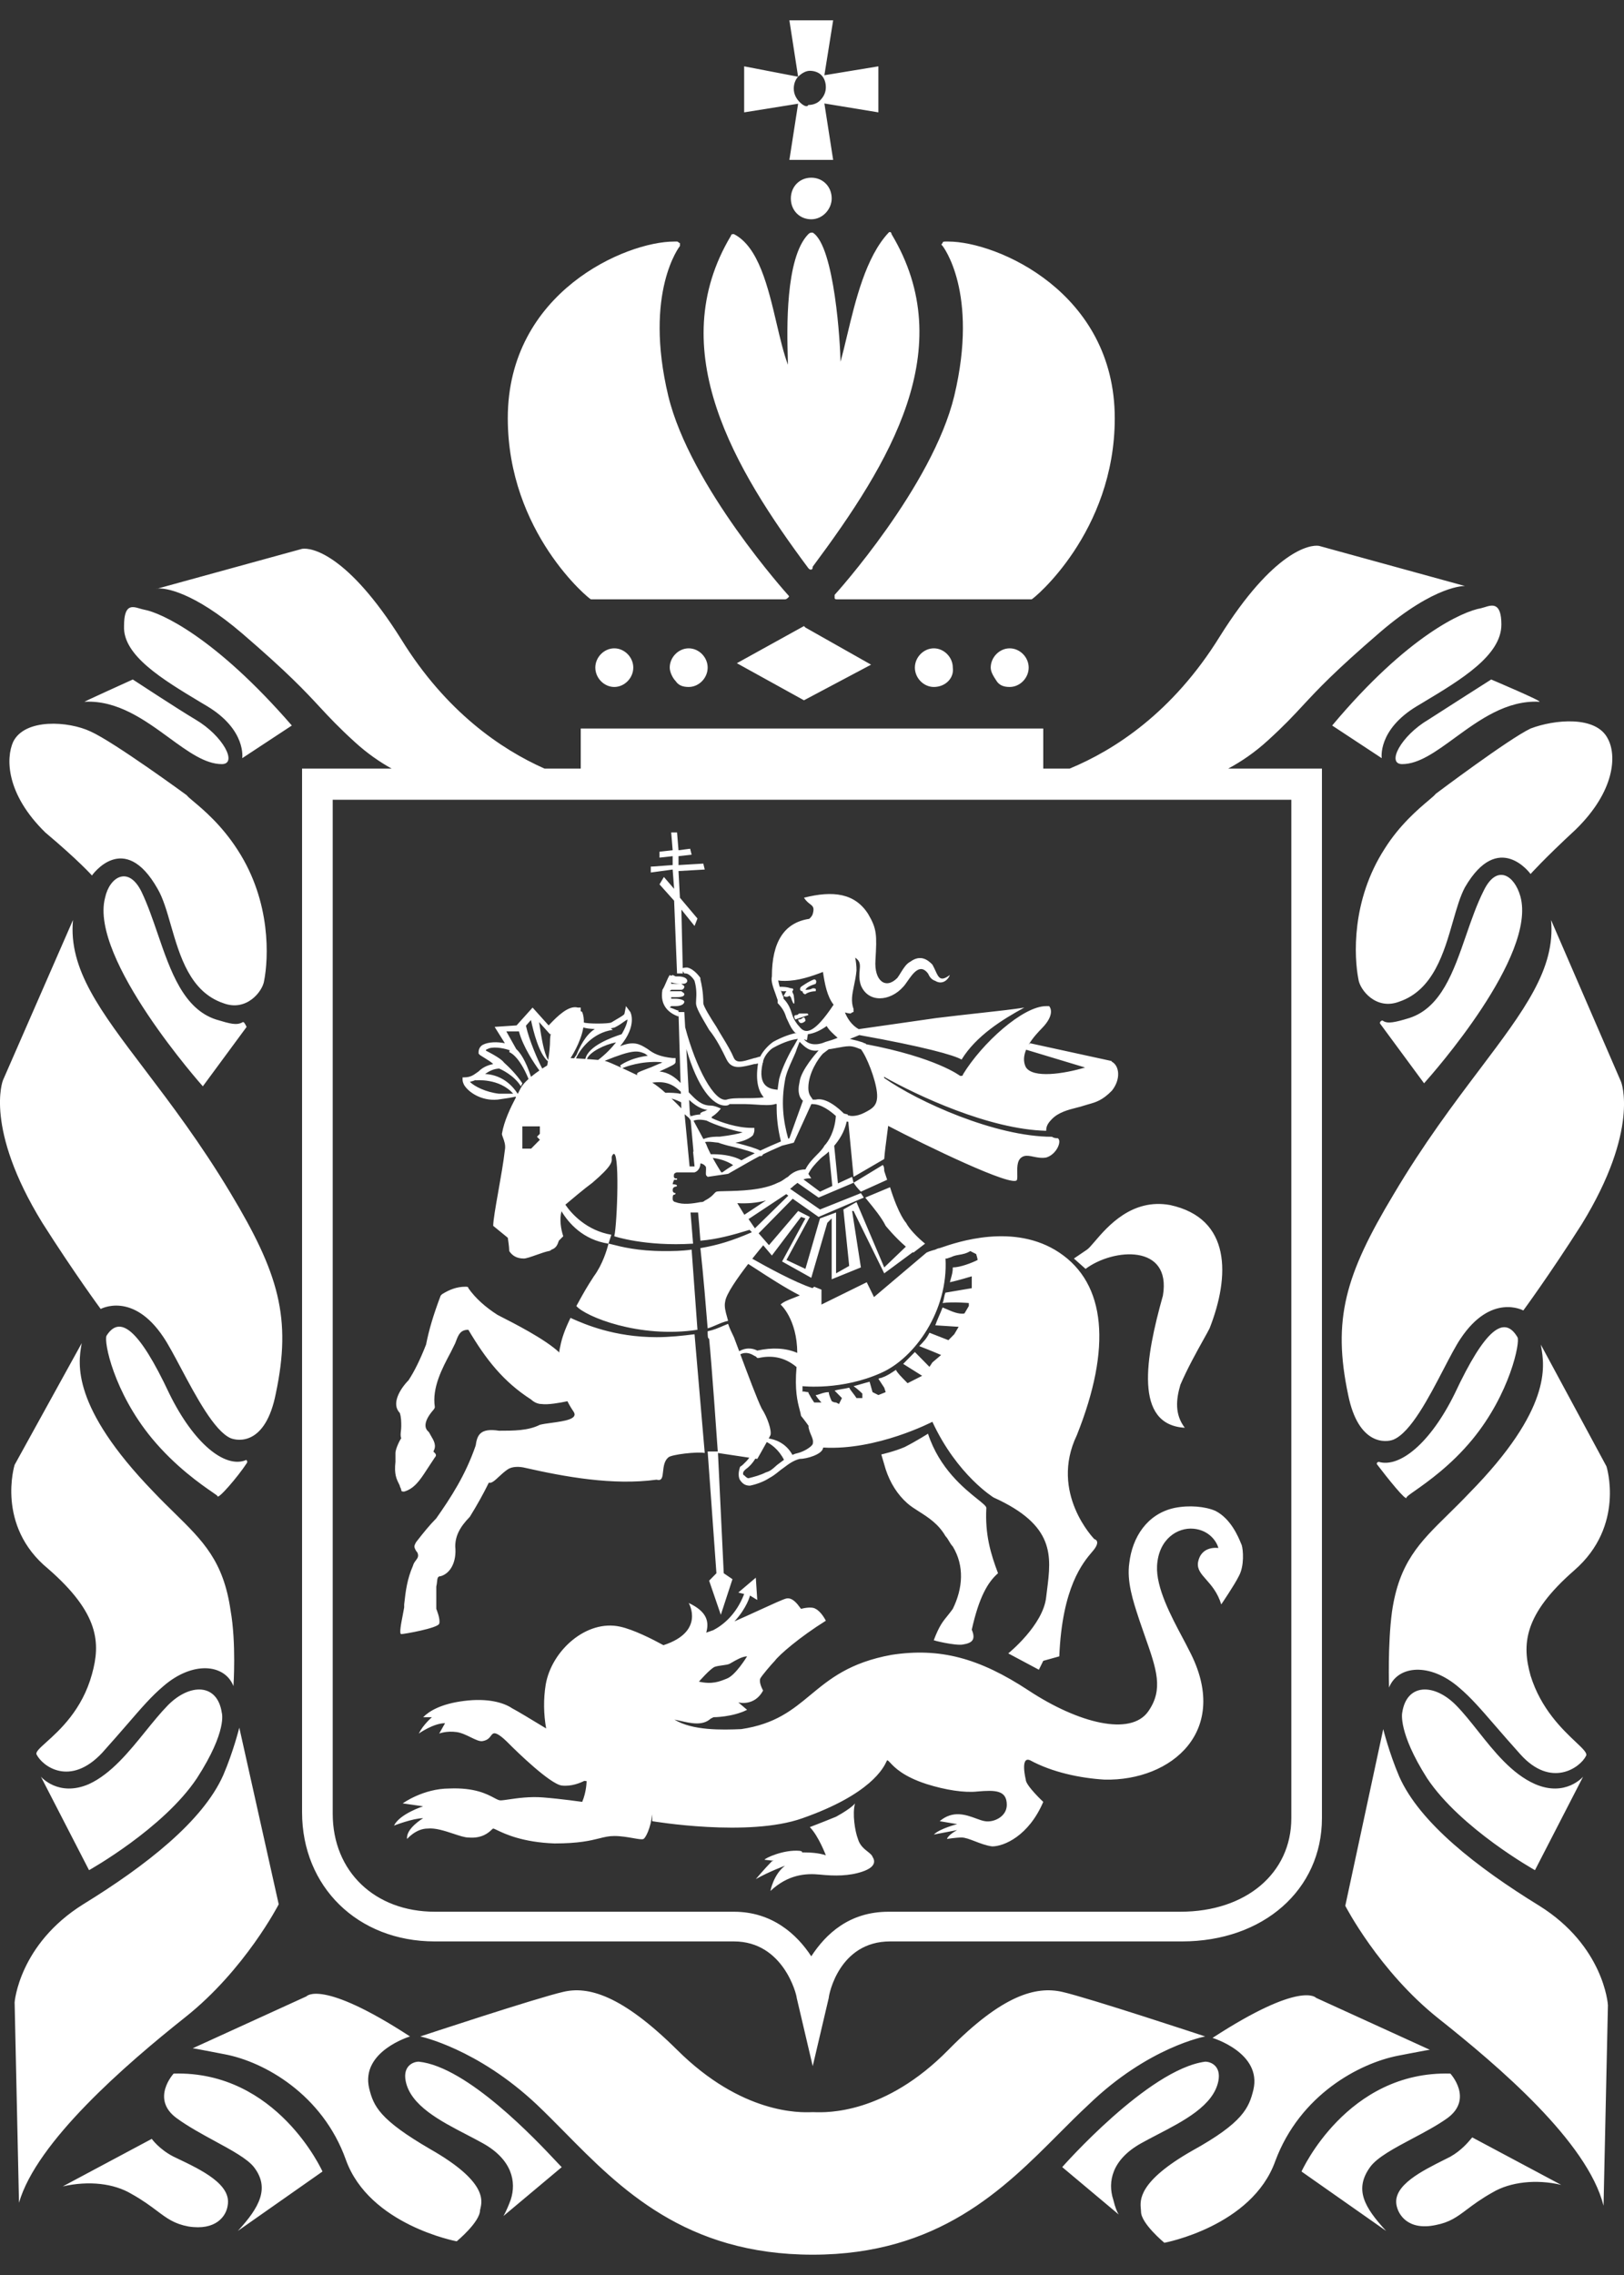 <?xml version="1.0" encoding="UTF-8"?> <svg xmlns="http://www.w3.org/2000/svg" width="40" height="56" viewBox="0 0 40 56" fill="none"><rect x="0" y="0" width="40" height="56" fill="#333333" stroke="none"/> <g clip-path="url(#clip0_1058_9080)"> <path fill-rule="evenodd" clip-rule="evenodd" d="M19.443 3.936H20.521L20.305 2.547L21.635 2.766V1.633L20.305 1.852L20.521 0.5H19.443L19.658 1.889L18.329 1.633V2.766L19.658 2.553L19.443 3.936ZM19.551 2.181C19.551 2.072 19.587 1.962 19.658 1.889C19.73 1.816 19.838 1.743 19.946 1.743C20.054 1.743 20.162 1.779 20.233 1.852C20.305 1.926 20.341 2.035 20.341 2.145C20.341 2.255 20.305 2.365 20.197 2.474C20.125 2.547 20.018 2.584 19.91 2.584C19.874 2.657 19.766 2.584 19.694 2.511C19.622 2.437 19.551 2.328 19.551 2.181ZM19.802 15.411L18.149 16.325L19.802 17.238L21.455 16.361L19.838 15.447L19.802 15.411ZM11.716 26.584V26.593C11.716 26.593 12.296 26.532 12.64 26.922H12.291C11.968 26.886 11.681 26.74 11.573 26.63C11.63 26.618 11.676 26.602 11.716 26.584ZM12.295 26.303C12.334 26.319 12.661 26.465 12.83 26.74L12.866 26.666C12.72 26.444 12.525 26.255 12.414 26.156C12.376 26.102 12.268 26.015 11.968 25.862C11.968 25.826 12.004 25.826 12.004 25.826C12.107 25.756 12.374 25.787 12.554 25.853L12.543 25.899C12.543 25.899 12.776 25.967 13.018 26.559C12.94 26.63 12.871 26.704 12.83 26.776C12.812 26.813 12.788 26.858 12.761 26.91L12.754 26.922H12.75C12.499 26.537 12.168 26.449 11.948 26.436C12.044 26.372 12.143 26.311 12.295 26.303ZM12.782 25.388C12.879 25.765 13.169 26.194 13.286 26.351C13.222 26.395 13.149 26.448 13.079 26.506C12.944 26.096 12.811 25.909 12.716 25.824L12.471 25.388H12.782ZM13.078 25.108C13.139 25.397 13.274 25.935 13.496 26.126C13.486 26.189 13.477 26.228 13.477 26.228C13.477 26.228 13.428 26.256 13.356 26.303C13.255 26.118 13.032 25.607 12.954 25.248L13.078 25.108ZM13.549 25.46L13.566 25.443C13.558 25.483 13.552 25.525 13.549 25.57C13.549 25.768 13.523 25.967 13.502 26.093C13.395 25.919 13.338 25.549 13.289 25.23L13.278 25.159L13.549 25.46ZM13.262 28.092L13.226 28.128L13.19 28.165L13.154 28.201L13.118 28.238L13.082 28.274H13.046H13.01H12.974H12.938H12.902H12.866V28.238V28.201V28.165V28.128V28.092V28.056V28.019V27.982V27.945V27.909V27.873V27.836V27.8V27.763V27.726H12.902H12.938H12.974H13.01H13.046H13.082H13.118H13.154H13.19H13.226H13.262H13.297V27.763V27.8V27.836V27.873V27.909L13.262 27.945L13.226 27.982L13.298 28.056L13.262 28.092ZM14.368 25.291C14.425 25.312 14.532 25.325 14.65 25.33C14.413 25.48 14.275 25.785 14.196 25.972C14.176 25.993 14.155 26.025 14.142 26.05C14.087 26.047 14.053 26.045 14.053 26.045C14.053 26.045 14.307 25.666 14.368 25.291ZM15.045 25.313C15.1 25.304 15.144 25.293 15.166 25.278C15.25 25.235 15.309 25.192 15.358 25.157C15.393 25.132 15.424 25.11 15.454 25.095C15.454 25.161 15.409 25.294 15.312 25.457C15.061 25.538 14.488 25.747 14.418 26.066C14.332 26.061 14.251 26.056 14.187 26.052C14.293 25.815 14.604 25.417 15.094 25.351L15.045 25.313ZM15.885 25.936C15.906 25.95 15.927 25.965 15.948 25.982L15.956 25.988C15.509 26.043 15.274 26.228 15.274 26.228L15.299 26.279C15.123 26.199 14.971 26.133 14.915 26.119C14.909 26.117 14.902 26.115 14.893 26.113C15.599 25.826 15.707 25.863 15.885 25.936ZM16.268 26.144L16.277 26.147C16.29 26.15 16.303 26.153 16.316 26.155C16.263 26.173 16.201 26.2 16.139 26.227C16.076 26.255 16.012 26.283 15.957 26.301C15.693 26.402 15.671 26.41 15.698 26.467C15.58 26.41 15.45 26.349 15.329 26.293C15.413 26.257 15.785 26.114 16.268 26.144ZM16.769 26.873L16.77 26.925C16.649 26.9 16.51 26.896 16.388 26.899C16.275 26.798 16.159 26.705 16.065 26.65C16.398 26.604 16.58 26.694 16.769 26.873ZM16.781 27.282C16.724 27.222 16.637 27.134 16.54 27.041C16.621 27.064 16.703 27.096 16.777 27.134L16.781 27.282ZM17.107 28.859C17.215 28.823 17.251 28.713 17.251 28.64C17.255 28.639 17.259 28.639 17.263 28.639C17.306 28.647 17.35 28.669 17.387 28.722C17.392 28.755 17.39 28.793 17.388 28.828C17.386 28.871 17.383 28.91 17.394 28.933L17.43 28.969L17.933 28.895C18.34 28.662 18.546 28.543 18.711 28.457H18.76C18.782 28.435 18.79 28.426 18.794 28.415C18.927 28.348 19.05 28.294 19.263 28.201L19.551 28.128L19.984 27.178H20.018C20.23 27.178 20.457 27.351 20.588 27.47C20.562 27.848 20.404 28.101 20.305 28.201C20.269 28.274 20.197 28.348 20.125 28.421C20.018 28.53 19.91 28.64 19.838 28.786C19.658 28.786 19.515 28.859 19.407 28.969C19.38 28.982 19.353 29.001 19.325 29.021C19.276 29.055 19.223 29.092 19.155 29.115C18.789 29.301 18.214 29.313 17.887 29.32C17.764 29.322 17.675 29.324 17.646 29.334C17.62 29.347 17.603 29.366 17.582 29.389C17.545 29.429 17.495 29.484 17.358 29.554C17.323 29.59 17.286 29.59 17.251 29.59C17.071 29.626 16.819 29.663 16.64 29.59C16.604 29.59 16.568 29.554 16.568 29.516V29.48C16.568 29.48 16.568 29.407 16.604 29.407C16.604 29.407 16.64 29.407 16.64 29.37C16.64 29.37 16.568 29.37 16.568 29.297C16.568 29.228 16.611 29.217 16.643 29.209C16.661 29.205 16.675 29.201 16.675 29.188C16.675 29.151 16.568 29.151 16.568 29.151C16.568 29.115 16.604 29.041 16.604 29.041H16.675V29.005C16.675 29.005 16.568 29.041 16.604 28.895C16.604 28.895 16.64 28.859 16.675 28.859H17.107ZM16.972 27.521L17.012 27.582L17.081 28.349C17.078 28.349 17.074 28.348 17.071 28.348L17.107 28.713H16.985L16.862 27.427L16.972 27.521ZM17.402 27.584C17.616 27.693 18.01 27.82 18.293 27.873C18.186 27.909 18.009 27.945 17.726 27.98C17.657 27.978 17.48 27.975 17.325 28.038L17.082 27.587C17.157 27.555 17.28 27.554 17.402 27.584ZM17.004 27.485L16.996 27.488L16.973 27.074C17.106 27.196 17.25 27.298 17.43 27.324C17.412 27.324 17.394 27.333 17.376 27.342C17.358 27.351 17.34 27.36 17.323 27.36L17.251 27.397V27.432C17.165 27.437 17.083 27.453 17.022 27.477L16.999 27.434L17.004 27.485ZM18.058 28.68C17.962 28.739 17.871 28.799 17.79 28.859L17.764 28.856C17.723 28.791 17.638 28.654 17.555 28.503C17.702 28.521 17.893 28.568 18.058 28.68ZM17.506 28.412C17.462 28.326 17.422 28.241 17.394 28.165L17.365 28.111C17.444 28.097 17.538 28.109 17.615 28.119C17.644 28.122 17.67 28.126 17.693 28.127C17.723 28.141 17.772 28.155 17.85 28.178C17.875 28.184 17.903 28.192 17.933 28.201C18.088 28.233 18.43 28.319 18.59 28.389C18.478 28.445 18.367 28.502 18.262 28.561C18.022 28.426 17.705 28.408 17.506 28.412ZM17.862 27.214C17.898 27.214 17.934 27.214 17.97 27.178H18.365C18.434 27.178 18.516 27.184 18.601 27.189L18.602 27.189C18.792 27.202 18.997 27.216 19.105 27.173C19.114 27.174 19.123 27.176 19.13 27.176C19.123 27.5 19.161 27.799 19.235 28.097C19.068 28.166 18.895 28.243 18.725 28.323C18.626 28.268 18.427 28.208 18.113 28.128C18.329 28.092 18.473 28.019 18.545 27.945C18.58 27.873 18.58 27.836 18.58 27.836V27.763H18.509C18.162 27.763 17.749 27.627 17.526 27.519L17.534 27.489C17.662 27.413 17.754 27.288 17.754 27.288C17.754 27.288 17.61 27.214 17.502 27.214C17.278 27.214 17.14 27.07 16.985 26.909L16.963 26.886L16.905 25.823C17.184 26.774 17.55 27.214 17.862 27.214ZM18.788 26.155H18.796V26.119C18.832 25.972 18.976 25.826 19.048 25.79C19.331 25.634 19.535 25.587 19.652 25.573L19.551 25.753C19.479 25.862 19.263 26.265 19.191 26.557C19.175 26.648 19.163 26.738 19.153 26.825L19.147 26.824C18.984 26.807 18.643 26.771 18.788 26.155ZM19.515 24.985L19.504 24.952C19.471 24.847 19.429 24.715 19.299 24.583V24.547C19.276 24.5 19.253 24.442 19.233 24.381C19.241 24.388 19.251 24.394 19.263 24.4H19.371C19.353 24.419 19.344 24.437 19.335 24.455C19.326 24.474 19.317 24.492 19.299 24.51C19.335 24.547 19.407 24.547 19.443 24.51L19.479 24.547C19.551 24.766 19.587 24.766 19.551 24.51C19.551 24.492 19.542 24.474 19.533 24.455C19.524 24.437 19.515 24.419 19.515 24.4C19.551 24.364 19.551 24.327 19.479 24.327C19.376 24.292 19.305 24.291 19.204 24.291C19.188 24.235 19.175 24.181 19.167 24.134C19.225 24.145 19.288 24.145 19.335 24.145C19.659 24.145 19.982 24.035 20.27 23.925C20.314 24.221 20.373 24.53 20.532 24.731C20.047 25.46 19.836 25.457 19.695 25.278C19.623 25.205 19.551 25.095 19.515 24.985ZM20.341 25.644C20.114 25.743 19.916 25.722 19.8 25.581L19.874 25.607L19.899 25.457C20.052 25.44 20.211 25.363 20.362 25.256C20.412 25.352 20.531 25.457 20.63 25.545L20.631 25.546C20.539 25.586 20.427 25.621 20.341 25.644ZM19.776 27.095L19.443 28.019L19.414 28.029C19.29 27.586 19.235 27.137 19.335 26.593C19.357 26.435 19.448 26.235 19.523 26.07C19.569 25.969 19.609 25.881 19.623 25.826L19.694 25.644C19.819 25.77 19.944 25.896 20.162 25.856L20.126 25.899C20.126 25.899 19.73 26.337 19.694 26.63C19.631 26.91 19.705 27.037 19.776 27.095ZM20.916 25.753C21.012 25.753 21.092 25.785 21.145 25.807C21.172 25.817 21.192 25.826 21.204 25.826C21.348 26.009 21.563 26.557 21.599 26.886C21.635 27.214 21.491 27.288 21.276 27.397C21.204 27.434 21.096 27.47 20.988 27.47C20.95 27.47 20.912 27.46 20.879 27.45C20.879 27.445 20.88 27.439 20.881 27.434L20.784 27.409C20.677 27.302 20.353 27.001 20.09 27.068H20.018C20.008 27.049 19.997 27.032 19.984 27.015C19.949 26.966 19.91 26.911 19.91 26.776C19.91 26.411 20.162 26.045 20.269 25.936L20.413 25.826C20.443 25.826 20.51 25.813 20.588 25.799C20.699 25.778 20.832 25.753 20.916 25.753ZM20.197 29.334L19.79 29.031C19.834 29.015 19.884 29.005 19.946 29.005H19.982L19.91 28.895C19.981 28.751 20.087 28.643 20.193 28.535L20.197 28.53C20.234 28.493 20.27 28.466 20.306 28.439C20.341 28.411 20.377 28.384 20.413 28.348L20.416 28.345L20.5 29.194L20.197 29.334ZM18.594 30.236L18.437 30.008L19.365 29.394L19.417 29.431L18.594 30.236ZM18.16 29.616C18.393 29.63 18.632 29.613 18.866 29.55L18.334 29.902L18.16 29.616ZM14.733 26.091C14.652 26.083 14.553 26.076 14.457 26.069C14.52 25.894 14.898 25.71 15.173 25.658C15.063 25.799 14.918 25.949 14.733 26.091ZM25.274 25.839L26.726 26.277C26.212 26.431 25.436 26.553 25.265 26.265C25.197 26.127 25.216 25.978 25.274 25.839ZM19.925 35.111L19.91 35.109C19.926 35.204 19.955 35.271 19.98 35.33C20.012 35.405 20.038 35.464 20.018 35.547C19.982 35.62 19.802 35.729 19.659 35.766C19.609 35.776 19.562 35.792 19.518 35.812C19.352 35.512 19.081 35.431 18.934 35.409C18.95 35.377 18.965 35.349 18.976 35.328C19.012 35.218 18.904 34.889 18.76 34.669C18.651 34.449 18.419 33.83 18.235 33.337C18.388 33.261 18.515 33.335 18.578 33.372C18.597 33.383 18.61 33.39 18.616 33.39L18.652 33.427H18.688C18.968 33.364 19.302 33.383 19.619 33.65C19.57 34.222 19.643 34.502 19.695 34.699C19.71 34.755 19.723 34.804 19.73 34.852C19.73 34.852 19.83 34.974 19.925 35.111ZM19.766 34.121C19.766 34.121 20.737 34.231 21.707 33.792C22.534 33.427 23.36 32.258 23.288 30.979H23.324L23.432 30.942C23.495 30.91 23.558 30.899 23.625 30.887C23.709 30.873 23.799 30.857 23.899 30.796L24.043 30.869C24.043 30.869 24.079 30.979 24.079 31.015C23.935 31.088 23.648 31.198 23.468 31.198C23.468 31.305 23.448 31.373 23.424 31.46C23.415 31.491 23.405 31.524 23.396 31.563C23.576 31.526 23.935 31.417 23.935 31.417V31.709L23.288 31.819C23.27 31.856 23.261 31.901 23.252 31.947C23.243 31.993 23.234 32.039 23.216 32.075C23.468 32.039 23.863 32.075 23.863 32.075V32.148L23.755 32.331C23.618 32.359 23.438 32.28 23.313 32.224C23.275 32.208 23.242 32.193 23.216 32.184C23.185 32.265 23.153 32.339 23.124 32.405C23.088 32.489 23.057 32.562 23.037 32.623L23.612 32.66L23.504 32.843L23.36 32.989L22.893 32.806C22.821 32.952 22.749 33.026 22.641 33.135C22.929 33.245 23.18 33.354 23.18 33.354L22.965 33.537L22.893 33.646L22.534 33.281C22.471 33.345 22.408 33.408 22.352 33.465L22.351 33.466L22.246 33.573L22.713 33.866L22.498 33.975L22.354 34.048C22.174 33.866 22.102 33.792 22.067 33.719L22.062 33.722C21.956 33.794 21.849 33.866 21.743 33.902C21.707 33.92 21.698 33.92 21.689 33.92C21.68 33.92 21.671 33.92 21.635 33.939L21.779 34.158L21.815 34.268L21.635 34.34L21.491 34.268L21.419 34.012C21.347 34.03 21.284 34.049 21.22 34.067C21.158 34.085 21.096 34.103 21.024 34.121C21.132 34.195 21.24 34.304 21.24 34.304V34.414H21.096C21.064 34.365 21.033 34.324 21.004 34.287C20.968 34.24 20.936 34.199 20.916 34.158C20.849 34.175 20.79 34.184 20.735 34.193C20.672 34.203 20.615 34.212 20.557 34.231L20.737 34.414L20.665 34.56L20.593 34.523C20.521 34.523 20.485 34.487 20.485 34.487C20.485 34.487 20.413 34.34 20.413 34.268C20.329 34.268 20.257 34.293 20.198 34.313C20.156 34.328 20.12 34.34 20.09 34.34C20.126 34.413 20.233 34.523 20.233 34.523H20.054L19.982 34.413C19.968 34.385 19.954 34.363 19.943 34.343C19.924 34.312 19.91 34.29 19.91 34.268C19.883 34.268 19.855 34.262 19.832 34.258C19.794 34.251 19.766 34.245 19.766 34.268V34.121ZM19.191 36.022C19.155 36.046 19.123 36.074 19.092 36.103C19.028 36.16 18.964 36.217 18.868 36.241C18.724 36.314 18.58 36.351 18.436 36.387C18.401 36.387 18.365 36.351 18.329 36.314C18.293 36.314 18.293 36.241 18.329 36.204L18.365 36.168C18.436 36.119 18.523 36.038 18.605 35.905L18.652 35.912C18.652 35.912 18.785 35.68 18.886 35.497C18.979 35.544 19.175 35.669 19.31 35.934C19.27 35.962 19.23 35.992 19.191 36.022ZM12.255 27.068C12.475 27.038 12.61 27.015 12.697 26.994C12.7 26.999 12.703 27.003 12.706 27.008L12.708 27.011C12.58 27.255 12.415 27.591 12.363 27.909C12.363 27.933 12.375 27.966 12.39 28.006C12.419 28.085 12.459 28.19 12.435 28.311C12.401 28.608 12.334 28.987 12.273 29.331C12.206 29.707 12.148 30.041 12.148 30.175L12.507 30.468C12.507 30.468 12.543 30.686 12.543 30.796C12.615 30.905 12.723 30.979 12.902 30.979C12.961 30.979 13.084 30.935 13.213 30.89C13.32 30.852 13.431 30.813 13.513 30.796C13.549 30.796 13.585 30.76 13.585 30.76C13.693 30.723 13.729 30.65 13.765 30.54L13.785 30.52L13.813 30.491C13.833 30.471 13.853 30.451 13.873 30.431C13.813 30.248 13.778 30.015 13.83 29.815C14.005 30.107 14.361 30.519 14.987 30.613C14.951 30.76 14.843 31.125 14.627 31.417C14.455 31.679 14.375 31.825 14.276 32.003L14.276 32.004C14.251 32.049 14.225 32.096 14.196 32.148C14.412 32.404 15.741 32.952 17.179 32.733L17.035 30.76C16.783 30.796 16.568 30.796 16.352 30.796C15.714 30.796 15.29 30.687 15.097 30.637C15.04 30.623 15.003 30.613 14.987 30.613L15.058 30.394C14.459 30.292 14.085 29.89 13.925 29.654C14.054 29.545 14.391 29.26 14.591 29.114C15.078 28.698 15.072 28.597 15.067 28.521C15.065 28.49 15.063 28.463 15.094 28.421C15.274 28.201 15.202 30.138 15.13 30.431C15.13 30.431 15.885 30.686 17.071 30.613L17.008 29.846H17.194C17.207 29.989 17.229 30.231 17.251 30.54C17.656 30.506 18.03 30.406 18.462 30.273L18.519 30.332C18.029 30.544 17.674 30.651 17.251 30.723C17.323 31.38 17.395 32.258 17.43 32.697C17.494 32.68 17.564 32.65 17.638 32.618C17.732 32.577 17.833 32.534 17.933 32.513C17.926 32.483 17.917 32.451 17.908 32.418C17.872 32.293 17.833 32.154 17.862 32.038C17.881 31.858 18.171 31.447 18.429 31.112C18.484 31.147 18.549 31.189 18.622 31.236C18.918 31.429 19.343 31.705 19.701 31.887C19.644 31.911 19.588 31.933 19.535 31.953C19.404 32.004 19.291 32.047 19.227 32.112C19.227 32.112 19.632 32.465 19.637 33.302C19.358 33.182 19.025 33.163 18.652 33.245C18.594 33.215 18.421 33.139 18.207 33.261C18.158 33.131 18.114 33.013 18.077 32.916C18.041 32.843 17.97 32.697 17.933 32.587C17.893 32.603 17.855 32.619 17.817 32.635C17.687 32.691 17.57 32.741 17.43 32.769C17.43 32.879 17.43 32.952 17.466 32.952C17.533 33.627 17.66 35.453 17.679 35.729H17.43L17.646 38.726L17.466 38.909L17.754 39.749L18.041 38.872L17.826 38.726L17.684 35.766L18.456 35.882C18.41 35.946 18.362 35.991 18.324 36.028C18.313 36.038 18.302 36.048 18.293 36.058C18.279 36.072 18.265 36.081 18.254 36.088C18.235 36.1 18.221 36.109 18.221 36.132C18.185 36.241 18.185 36.351 18.221 36.423C18.293 36.533 18.365 36.57 18.473 36.57C18.652 36.533 18.832 36.46 18.94 36.387C19.032 36.34 19.109 36.279 19.181 36.221C19.221 36.189 19.26 36.158 19.299 36.132C19.443 36.022 19.551 35.949 19.694 35.912C19.874 35.912 20.233 35.802 20.269 35.657C20.273 35.648 20.275 35.64 20.277 35.632C21.598 35.71 22.965 34.998 22.965 34.998C23.576 36.314 24.474 36.862 24.474 36.862C25.99 37.547 25.895 38.297 25.789 39.141C25.782 39.197 25.775 39.254 25.768 39.311C25.696 40.005 24.834 40.699 24.834 40.699L25.588 41.101L25.696 40.882L26.091 40.772C26.161 39.069 26.672 38.468 26.898 38.201L26.918 38.178C27.134 37.922 26.954 37.886 26.954 37.886C26.954 37.886 25.84 36.752 26.523 35.328C27.385 33.172 27.241 31.6 26.091 30.833C24.98 30.09 23.566 30.578 23.18 30.711L23.144 30.723C23.108 30.723 23.037 30.76 23.037 30.76C23.037 30.76 22.893 30.796 22.821 30.833L21.527 31.928L21.348 31.563L20.233 32.112V31.745L20.054 31.673L20.049 31.677L20.039 31.686C20.031 31.692 20.023 31.699 20.015 31.705L20.012 31.707C19.587 31.571 18.875 31.18 18.529 30.984C18.648 30.834 18.749 30.712 18.799 30.653L19.012 30.905L19.73 29.955L19.838 29.992L19.263 31.052L19.982 31.454L20.377 30.101L20.485 29.992V31.49L21.204 31.198L20.988 29.809H21.024L21.779 31.344L22.484 30.823L22.491 30.828L22.498 30.833L22.785 30.613C22.605 30.468 22.39 30.247 22.318 30.101C22.318 30.101 22.138 29.919 21.922 29.224L21.312 29.479L21.355 29.533C21.525 29.74 21.716 29.973 21.815 30.175C21.815 30.175 22.034 30.448 22.312 30.687L21.779 31.198L21.096 29.59L20.773 29.772L20.916 31.161L20.593 31.344V29.846L20.197 29.992L19.838 31.234L19.371 31.015L19.946 29.955L19.659 29.809L18.94 30.65L18.686 30.359L19.525 29.507L20.162 29.955L21.276 29.479L21.204 29.37L20.197 29.772L19.461 29.263C19.492 29.241 19.522 29.217 19.551 29.188L19.583 29.163L19.599 29.151L19.618 29.136L19.642 29.117L20.162 29.479L21.024 29.114L21.026 29.113L21.022 29.107L20.988 28.969L20.639 29.13L20.547 28.204C20.664 28.066 20.798 27.87 20.855 27.607C20.867 27.608 20.88 27.61 20.894 27.612L21.024 28.969L21.779 28.53C21.791 28.363 21.818 28.163 21.845 27.957L21.845 27.956L21.845 27.955C21.855 27.875 21.866 27.794 21.876 27.714C22.752 28.173 24.988 29.26 25.049 29.041C25.059 29 25.058 28.941 25.056 28.876C25.053 28.712 25.048 28.509 25.229 28.457C25.297 28.44 25.373 28.455 25.457 28.473C25.551 28.492 25.654 28.513 25.768 28.493C26.02 28.421 26.163 28.091 26.055 28.018C25.947 28.018 25.912 27.982 25.912 27.982C24.516 27.982 22.611 27.12 21.778 26.535C21.777 26.525 21.775 26.515 21.773 26.505C22.584 26.962 24.357 27.801 25.768 27.835C25.768 27.726 25.804 27.653 25.912 27.544C26.073 27.379 26.315 27.317 26.517 27.266C26.585 27.249 26.648 27.233 26.702 27.214C26.744 27.2 26.784 27.189 26.824 27.178C26.991 27.131 27.153 27.085 27.385 26.849C27.614 26.565 27.573 26.226 27.377 26.13L27.385 26.119L25.372 25.68L25.335 25.718C25.439 25.54 25.587 25.389 25.66 25.314C25.983 24.985 25.876 24.802 25.84 24.766H25.768C25.193 24.766 24.186 25.68 23.719 26.447C23.719 26.483 23.684 26.483 23.684 26.483H23.648C23.648 26.483 23.065 26.031 21.333 25.704C21.324 25.694 21.317 25.685 21.312 25.68H21.276C21.311 25.68 21.242 25.645 20.932 25.573C21.009 25.544 21.096 25.51 21.165 25.479C22.746 25.762 23.508 25.974 23.684 26.082C24.043 25.497 24.69 25.095 25.229 24.802C24.953 24.846 24.565 24.889 24.108 24.939C23.791 24.974 23.441 25.013 23.072 25.058L21.15 25.333C20.973 25.233 20.87 25.065 20.811 24.922C20.855 24.935 20.901 24.945 20.952 24.948C20.952 24.948 20.988 24.912 21.024 24.912V24.839C20.954 24.648 20.99 24.473 21.034 24.263C21.058 24.151 21.083 24.029 21.096 23.889C21.096 23.777 21.084 23.672 21.064 23.573L21.096 23.597C21.193 23.676 21.185 23.766 21.174 23.884C21.165 23.983 21.154 24.104 21.204 24.254C21.384 24.693 21.922 24.656 22.246 24.291C22.279 24.257 22.315 24.205 22.355 24.148C22.49 23.955 22.663 23.708 22.857 23.962C22.893 24.035 22.929 24.109 23.037 24.145C23.216 24.254 23.36 24.108 23.396 23.999C23.168 24.172 23.12 24.07 23.039 23.892C23.018 23.846 22.994 23.795 22.965 23.743C22.857 23.633 22.677 23.487 22.426 23.67C22.324 23.721 22.258 23.828 22.19 23.937C22.162 23.983 22.134 24.029 22.102 24.072C21.815 24.364 21.527 24.145 21.563 23.633C21.599 23.011 21.599 22.866 21.384 22.5C21.06 21.988 20.521 21.915 19.802 22.098C19.856 22.18 19.909 22.221 19.952 22.254C20.023 22.309 20.063 22.34 20.018 22.5C20.002 22.547 19.967 22.587 19.932 22.618C19.319 22.709 19.012 23.181 19.012 24.035C18.984 24.146 19.041 24.301 19.101 24.465C19.119 24.516 19.138 24.568 19.155 24.62V24.656V24.693C19.299 24.839 19.335 24.948 19.371 25.058C19.386 25.089 19.399 25.117 19.412 25.145C19.461 25.25 19.501 25.337 19.587 25.423H19.622L19.625 25.424C19.482 25.451 19.283 25.515 19.048 25.643C18.94 25.716 18.796 25.862 18.724 26.009C18.706 26.009 18.679 26.018 18.652 26.027C18.625 26.036 18.598 26.045 18.58 26.045C18.555 26.052 18.53 26.06 18.506 26.067C18.294 26.131 18.142 26.177 18.077 26.045C18.005 25.875 17.902 25.704 17.798 25.533C17.746 25.448 17.694 25.363 17.646 25.277C17.502 25.058 17.323 24.766 17.323 24.693C17.323 24.62 17.323 24.4 17.251 24.108V24.072C17.251 24.072 17.107 23.853 16.927 23.816C16.9 23.816 16.853 23.816 16.816 23.831L16.783 22.39L17.107 22.793L17.179 22.61L16.747 22.098L16.712 21.441L17.358 21.404L17.323 21.258L16.712 21.294V21.075L17.035 21.039L16.999 20.892L16.712 20.929L16.676 20.491H16.532L16.568 20.929L16.244 20.965V21.111L16.568 21.075V21.294L16.065 21.331H16.029V21.477L16.568 21.404L16.604 21.879L16.352 21.587L16.244 21.769L16.604 22.171L16.676 23.962H16.819L16.818 23.905L16.855 23.962H16.891C16.963 23.962 17.071 24.072 17.107 24.145C17.163 24.344 17.153 24.5 17.146 24.61C17.145 24.641 17.143 24.669 17.143 24.693C17.143 24.802 17.251 24.985 17.466 25.351C17.646 25.57 17.79 25.862 17.897 26.082C17.97 26.228 18.077 26.265 18.185 26.265C18.291 26.265 18.433 26.229 18.574 26.193L18.58 26.192C18.612 26.192 18.643 26.184 18.671 26.177C18.6 26.627 18.691 26.874 18.812 27.011C18.677 27.032 18.495 27.032 18.329 27.032C18.149 27.032 18.005 27.032 17.897 27.068C17.597 27.137 17.14 26.288 16.876 25.286L16.855 24.912H16.712V24.876C16.694 24.876 16.649 24.857 16.604 24.839C16.559 24.82 16.514 24.802 16.496 24.802L16.532 24.766H16.64C16.748 24.766 16.855 24.73 16.855 24.656C16.855 24.62 16.748 24.583 16.64 24.583H16.568H16.532V24.546H16.64C16.712 24.546 16.855 24.546 16.855 24.474C16.855 24.451 16.842 24.442 16.822 24.43C16.811 24.422 16.797 24.414 16.784 24.4H16.496L16.532 24.364H16.784C16.819 24.364 16.855 24.327 16.855 24.291C16.855 24.268 16.842 24.26 16.823 24.248C16.811 24.24 16.797 24.232 16.784 24.217H16.532V24.181C16.64 24.217 16.748 24.217 16.819 24.217C16.891 24.217 16.927 24.181 16.927 24.145C16.927 24.072 16.819 24.035 16.712 24.035H16.64L16.568 23.999C16.568 23.999 16.532 24.035 16.496 23.999C16.46 24.054 16.433 24.118 16.406 24.181C16.379 24.245 16.352 24.309 16.316 24.364C16.244 24.766 16.496 24.948 16.712 25.022V24.917L16.763 26.658C16.628 26.516 16.471 26.4 16.244 26.374C16.562 26.228 16.624 26.199 16.637 26.155C16.64 26.145 16.64 26.133 16.64 26.119V26.045H16.568C16.244 26.009 16.101 25.936 15.957 25.826L15.927 25.807C15.761 25.705 15.614 25.615 15.274 25.753C15.705 25.241 15.526 24.912 15.526 24.912L15.418 24.766L15.382 24.948C15.382 24.977 15.298 25.026 15.178 25.096C15.141 25.118 15.101 25.142 15.058 25.168C14.988 25.204 14.464 25.204 14.38 25.169C14.383 25.079 14.372 24.991 14.34 24.912C14.336 24.904 14.323 24.898 14.304 24.894L14.304 24.883L14.304 24.876V24.802H14.232C14.002 24.736 13.711 25.036 13.553 25.2L13.534 25.22L13.513 25.241L13.118 24.802L12.723 25.241L12.183 25.277L12.435 25.68C12.255 25.643 12.04 25.643 11.896 25.716C11.824 25.753 11.788 25.826 11.788 25.899V25.936L11.824 25.972C11.86 25.996 11.9 26.02 11.94 26.045C12.019 26.094 12.1 26.143 12.148 26.192C11.968 26.228 11.86 26.301 11.788 26.374C11.772 26.385 11.757 26.396 11.742 26.406C11.657 26.467 11.582 26.52 11.429 26.52H11.393V26.557C11.393 26.593 11.393 26.63 11.429 26.703C11.536 26.886 11.86 27.105 12.255 27.068ZM9.883 36.679C9.883 36.716 9.919 36.716 9.955 36.716C10.206 36.644 10.35 36.424 10.493 36.206L10.494 36.204C10.566 36.095 10.638 35.985 10.71 35.876C10.746 35.839 10.746 35.802 10.71 35.766L10.674 35.729C10.759 35.585 10.687 35.463 10.617 35.346C10.599 35.315 10.581 35.285 10.566 35.255L10.53 35.218C10.494 35.181 10.386 35.035 10.674 34.706C10.674 34.706 10.71 34.669 10.71 34.633C10.638 34.158 10.89 33.683 11.105 33.281C11.137 33.216 11.169 33.151 11.201 33.087L11.213 33.062C11.219 33.046 11.225 33.03 11.231 33.015C11.292 32.855 11.339 32.733 11.536 32.733C11.968 33.463 12.399 34.012 13.082 34.45C13.082 34.45 13.19 34.56 13.333 34.56C13.494 34.584 13.786 34.532 13.976 34.492C14.018 34.576 14.067 34.66 14.124 34.743C14.257 34.932 13.897 34.981 13.584 35.024C13.475 35.038 13.372 35.053 13.297 35.072C13.01 35.218 12.65 35.218 12.291 35.218C11.824 35.145 11.752 35.328 11.716 35.583C11.464 36.314 11.105 36.862 10.746 37.374C10.567 37.556 10.423 37.738 10.28 37.92L10.279 37.922C10.243 37.958 10.207 38.032 10.207 38.068C10.207 38.105 10.243 38.178 10.279 38.214C10.322 38.304 10.286 38.352 10.243 38.41C10.215 38.446 10.185 38.486 10.171 38.543C10.027 38.872 9.991 39.165 9.955 39.493V39.567C9.947 39.619 9.934 39.683 9.921 39.751C9.878 39.969 9.829 40.224 9.883 40.224C9.955 40.224 10.782 40.078 10.818 39.968C10.854 39.858 10.746 39.603 10.746 39.603V39.055C10.757 39.01 10.761 38.969 10.765 38.933C10.773 38.852 10.779 38.799 10.854 38.799C11.105 38.726 11.249 38.433 11.213 38.068C11.213 37.813 11.321 37.593 11.572 37.337C11.752 37.045 11.896 36.789 12.04 36.497C12.106 36.519 12.186 36.445 12.287 36.351C12.351 36.291 12.424 36.224 12.507 36.168C12.615 36.095 12.794 36.095 12.938 36.132C13.908 36.351 15.094 36.57 16.172 36.423C16.307 36.463 16.318 36.356 16.332 36.219C16.345 36.101 16.36 35.961 16.46 35.876C16.532 35.802 17.179 35.729 17.358 35.766L17.107 32.843C16.819 32.879 16.496 32.915 16.172 32.915C15.124 32.915 14.395 32.592 14.102 32.463C14.084 32.455 14.067 32.447 14.052 32.44C13.908 32.733 13.836 32.952 13.801 33.135C13.789 33.18 13.779 33.237 13.771 33.3L13.765 33.281C13.405 32.952 12.686 32.587 12.255 32.367C11.968 32.184 11.716 31.965 11.536 31.709C11.536 31.673 11.5 31.673 11.464 31.673C11.249 31.673 11.069 31.745 10.89 31.856L10.854 31.892C10.674 32.367 10.566 32.733 10.494 33.098C10.351 33.463 10.207 33.756 10.063 33.975C9.847 34.195 9.632 34.56 9.847 34.779C9.883 34.889 9.883 34.998 9.883 35.109C9.883 35.147 9.879 35.184 9.875 35.221C9.867 35.289 9.86 35.353 9.883 35.401C9.811 35.51 9.74 35.693 9.74 35.766V35.985C9.706 36.288 9.765 36.405 9.831 36.536L9.847 36.57C9.847 36.588 9.857 36.607 9.866 36.625C9.874 36.643 9.883 36.661 9.883 36.679ZM26.774 30.76C26.559 30.905 26.451 30.979 26.451 30.979L26.738 31.234C27.421 30.723 28.859 30.613 28.643 31.892C28.212 33.427 27.924 35.071 29.182 35.145C28.931 34.816 28.966 34.45 29.074 34.085C29.249 33.679 29.476 33.273 29.634 32.989C29.704 32.864 29.76 32.763 29.793 32.697C30.296 31.417 30.332 29.992 28.823 29.663C27.879 29.489 27.276 30.194 26.961 30.563C26.88 30.657 26.818 30.73 26.774 30.76ZM24.294 37.118C24.259 37.776 24.402 38.251 24.582 38.726C24.33 38.945 24.115 39.311 23.935 40.115C24.043 40.37 23.935 40.444 23.719 40.48C23.54 40.517 22.929 40.37 23.001 40.37C23.132 40.024 23.224 39.911 23.335 39.776C23.376 39.725 23.419 39.672 23.468 39.603C23.719 39.091 23.755 38.543 23.468 38.068C23.432 38.032 23.405 37.986 23.378 37.941C23.351 37.895 23.324 37.849 23.288 37.813C23.116 37.513 22.86 37.349 22.634 37.206C22.53 37.14 22.433 37.078 22.354 37.009C22.102 36.789 21.923 36.497 21.815 36.168L21.707 35.802C21.707 35.802 22.03 35.729 22.282 35.62C22.57 35.474 22.857 35.291 22.857 35.291C23.138 36.149 23.747 36.637 24.075 36.9C24.208 37.006 24.294 37.076 24.294 37.118ZM22.534 16.433C22.534 16.178 22.749 15.959 23.001 15.959C23.252 15.959 23.468 16.178 23.468 16.433C23.504 16.69 23.288 16.91 23.001 16.91C22.749 16.91 22.534 16.69 22.534 16.433ZM24.402 16.433C24.402 16.543 24.473 16.651 24.544 16.759L24.546 16.763C24.618 16.872 24.726 16.91 24.869 16.91C25.121 16.91 25.337 16.69 25.337 16.433C25.337 16.178 25.121 15.959 24.869 15.959C24.618 15.959 24.402 16.178 24.402 16.433ZM15.13 16.91C14.879 16.91 14.663 16.69 14.663 16.433C14.663 16.178 14.879 15.959 15.13 15.959C15.382 15.959 15.598 16.178 15.598 16.433C15.598 16.69 15.382 16.91 15.13 16.91ZM16.496 16.433C16.496 16.544 16.568 16.69 16.64 16.763C16.712 16.872 16.819 16.91 16.963 16.91C17.215 16.91 17.43 16.69 17.43 16.433C17.43 16.178 17.215 15.959 16.963 15.959C16.712 15.959 16.496 16.178 16.496 16.433ZM17.793 40.993C17.729 41.002 17.661 41.011 17.61 41.028C17.502 41.064 17.215 41.394 17.215 41.394C17.537 41.467 17.717 41.394 17.896 41.322L17.898 41.321C18.113 41.247 18.401 40.772 18.401 40.772C18.284 40.772 18.121 40.868 18.025 40.924C18.002 40.937 17.983 40.948 17.97 40.955C17.932 40.974 17.864 40.983 17.793 40.993ZM10.53 45.011C10.243 45.011 10.027 45.267 10.027 45.267C9.991 45.011 10.422 44.756 10.422 44.756C10.171 44.756 9.704 44.938 9.704 44.938C9.847 44.646 10.422 44.463 10.422 44.463L9.919 44.391C9.919 44.391 10.422 44.025 11.069 44.025C11.688 43.999 11.993 44.161 12.168 44.254C12.238 44.291 12.287 44.317 12.327 44.317C12.372 44.317 12.444 44.306 12.536 44.293C12.741 44.263 13.047 44.219 13.37 44.244C13.837 44.281 14.34 44.354 14.34 44.354C14.448 44.098 14.448 43.843 14.448 43.843C14.428 43.842 14.41 43.839 14.391 43.837C14.292 43.887 14.074 43.979 13.837 43.952C13.549 43.915 12.723 43.111 12.543 42.929C12.363 42.746 12.219 42.636 12.148 42.672C12.122 42.685 12.106 42.707 12.088 42.732C12.054 42.777 12.013 42.832 11.896 42.856C11.82 42.875 11.715 42.823 11.596 42.765C11.488 42.712 11.368 42.653 11.249 42.636C10.998 42.6 10.818 42.672 10.818 42.672L10.962 42.417C10.674 42.417 10.315 42.672 10.315 42.672C10.422 42.454 10.638 42.27 10.638 42.27H10.422C10.566 42.124 10.854 41.941 11.429 41.869C12.004 41.796 12.399 41.905 12.615 42.051C12.729 42.109 13.114 42.341 13.452 42.547C13.39 42.203 13.382 41.827 13.441 41.467C13.585 40.627 14.448 39.858 15.274 40.041C15.608 40.114 16.069 40.348 16.341 40.497C17.377 40.16 16.963 39.458 16.963 39.458C17.43 39.676 17.466 39.932 17.395 40.188C17.448 40.171 17.506 40.15 17.569 40.127C17.798 40.007 18.131 39.753 18.329 39.237L18.185 39.201L18.616 38.835L18.652 39.384L18.473 39.275C18.473 39.275 18.403 39.572 18.09 39.911C18.294 39.822 18.504 39.725 18.695 39.638C19.024 39.487 19.294 39.363 19.371 39.347C19.519 39.317 19.643 39.486 19.702 39.567C19.715 39.584 19.724 39.597 19.73 39.603C19.73 39.603 19.982 39.53 20.09 39.603C20.234 39.676 20.341 39.895 20.341 39.895C19.695 40.298 19.191 40.735 19.084 40.882C19.012 40.955 18.76 41.247 18.724 41.321C18.688 41.43 18.796 41.613 18.796 41.613C18.58 42.015 18.185 41.905 18.185 41.905L18.401 42.088C18.041 42.27 17.574 42.27 17.574 42.27L17.502 42.307C17.304 42.487 17.012 42.419 16.74 42.356C16.697 42.346 16.653 42.336 16.611 42.328C17.052 42.602 17.787 42.583 18.257 42.563C19.097 42.438 19.52 42.088 19.964 41.72C20.433 41.332 20.926 40.923 21.959 40.735C23.145 40.553 24.115 40.809 25.337 41.613C26.559 42.417 27.852 42.746 28.284 42.124C28.66 41.583 28.489 41.096 28.2 40.276C28.158 40.157 28.114 40.03 28.068 39.895L28.048 39.834C27.908 39.41 27.748 38.923 27.816 38.47C27.888 37.849 28.248 37.264 28.93 37.118C29.29 37.045 29.685 37.081 29.937 37.191C30.318 37.385 30.502 37.835 30.565 37.988L30.574 38.009L30.579 38.022C30.581 38.026 30.582 38.029 30.584 38.032C30.619 38.141 30.655 38.543 30.512 38.799C30.404 39.018 30.08 39.493 30.08 39.493C29.99 39.199 29.835 39.025 29.709 38.882C29.585 38.742 29.488 38.633 29.506 38.47C29.577 38.032 30.009 38.105 30.009 38.105C29.973 37.958 29.793 37.667 29.398 37.63C29.002 37.593 28.535 37.886 28.499 38.543C28.47 39.078 28.844 39.781 29.12 40.3C29.184 40.42 29.243 40.531 29.29 40.627C30.332 42.6 28.859 43.843 27.206 43.806C26.595 43.769 25.912 43.623 25.372 43.33C25.121 43.221 25.265 43.806 25.265 43.806C25.265 43.952 25.696 44.354 25.696 44.354C25.337 45.194 24.726 45.45 24.438 45.45C24.292 45.431 24.146 45.375 24.014 45.324C23.886 45.275 23.772 45.231 23.684 45.231C23.54 45.231 23.324 45.267 23.324 45.267C23.36 45.158 23.576 45.048 23.576 45.048C23.396 45.084 23.001 45.158 23.001 45.158C23.145 45.011 23.576 44.902 23.576 44.902L23.145 44.829C23.469 44.553 23.794 44.672 24.042 44.763C24.123 44.793 24.197 44.82 24.259 44.829C24.474 44.867 24.798 44.719 24.798 44.428C24.798 44.062 24.51 44.062 24.079 44.098C23.755 44.135 23.288 44.062 22.821 43.915C22.24 43.727 22.028 43.499 21.928 43.392C21.891 43.353 21.87 43.33 21.851 43.33C21.847 43.334 21.842 43.344 21.835 43.36C21.764 43.51 21.452 44.163 19.766 44.756C18.437 45.231 16.065 44.829 16.065 44.829V44.66C16.023 45.013 15.9 45.242 15.849 45.267C15.815 45.285 15.722 45.269 15.598 45.247C15.466 45.224 15.298 45.194 15.13 45.194C14.994 45.194 14.889 45.22 14.759 45.253C14.544 45.306 14.26 45.377 13.657 45.377C12.87 45.349 12.434 45.141 12.248 45.052C12.196 45.027 12.163 45.011 12.148 45.011C12.14 45.011 12.127 45.023 12.107 45.042C12.036 45.109 11.874 45.26 11.537 45.231C11.447 45.231 11.315 45.187 11.168 45.138C10.959 45.069 10.72 44.99 10.53 45.011ZM21.132 45.268C21.06 45.084 20.988 44.646 21.06 44.391C21.06 44.391 20.988 44.501 20.593 44.719C20.234 44.866 19.946 44.975 19.946 44.975C20.162 45.194 20.341 45.669 20.341 45.669C20.156 45.606 19.944 45.598 19.752 45.597C19.763 45.58 19.748 45.566 19.695 45.559C19.299 45.523 18.832 45.743 18.832 45.779L19.055 45.804L19.05 45.806L19.033 45.81L19.012 45.816C18.832 45.998 18.616 46.255 18.616 46.255C18.94 46.071 19.335 45.925 19.335 45.925C19.048 46.144 18.976 46.547 18.976 46.547C19.407 46.144 19.838 46.108 20.198 46.144C20.557 46.181 20.916 46.181 21.24 46.071C21.563 45.962 21.563 45.816 21.491 45.706C21.477 45.663 21.431 45.626 21.375 45.581C21.287 45.512 21.176 45.424 21.132 45.268ZM19.766 25.058C19.802 25.022 19.838 25.058 19.838 25.131C19.802 25.168 19.73 25.204 19.695 25.168C19.695 25.168 19.659 25.131 19.659 25.095C19.695 25.095 19.73 25.095 19.766 25.058ZM19.766 24.4C19.766 24.437 19.802 24.474 19.838 24.474C19.874 24.437 19.982 24.4 20.09 24.4C20.09 24.393 20.091 24.385 20.093 24.378C20.099 24.351 20.103 24.327 20.018 24.327C19.946 24.364 19.91 24.364 19.838 24.364C19.874 24.291 19.979 24.255 20.086 24.219L20.09 24.217C20.126 24.145 20.09 24.108 20.054 24.108C19.946 24.145 19.838 24.217 19.73 24.29C19.694 24.327 19.694 24.4 19.766 24.4ZM19.694 24.948H19.874C19.91 24.948 19.91 24.985 19.91 24.985C19.854 25.005 19.797 25.024 19.741 25.043C19.69 25.06 19.638 25.078 19.587 25.095C19.551 25.022 19.551 24.985 19.623 24.985C19.641 24.985 19.65 24.976 19.659 24.967C19.668 24.957 19.677 24.948 19.694 24.948ZM20.018 13.949C20.018 14.021 19.982 14.021 19.982 14.021C19.967 14.021 19.958 14.021 19.95 14.019C19.94 14.015 19.931 14.006 19.91 13.986C18.113 11.573 16.316 8.614 18.006 5.799C18.006 5.763 18.042 5.763 18.077 5.763C18.683 6.071 18.917 7.064 19.127 7.957C19.216 8.335 19.3 8.695 19.407 8.978C19.407 8.938 19.405 8.875 19.403 8.796C19.385 8.149 19.335 6.348 19.91 5.763C19.91 5.763 19.946 5.726 19.982 5.726H20.018C20.557 6.055 20.701 8.504 20.701 8.905C20.756 8.713 20.81 8.488 20.867 8.247C21.072 7.391 21.326 6.325 21.887 5.726C21.923 5.69 21.959 5.726 21.959 5.763C23.648 8.577 21.923 11.39 20.018 13.949ZM14.555 14.753H14.591H19.335C19.371 14.753 19.407 14.716 19.407 14.716C19.425 14.698 19.434 14.689 19.434 14.68C19.434 14.671 19.425 14.662 19.407 14.643C19.407 14.643 16.999 11.976 16.46 9.746C15.849 7.188 16.747 6.055 16.747 6.055V5.982C16.729 5.982 16.72 5.973 16.711 5.964C16.702 5.955 16.693 5.946 16.675 5.946H16.604C15.418 5.946 12.507 7.188 12.507 10.294C12.507 13.108 14.519 14.753 14.555 14.753ZM20.557 14.643C20.593 14.606 22.965 11.976 23.504 9.746C24.115 7.188 23.217 6.055 23.217 6.055C23.199 6.037 23.19 6.028 23.19 6.019C23.19 6.009 23.199 6 23.217 5.982C23.217 5.946 23.252 5.946 23.288 5.946H23.36C24.546 5.946 27.457 7.188 27.457 10.295C27.457 13.109 25.445 14.753 25.409 14.753H20.629C20.593 14.753 20.557 14.753 20.557 14.716V14.643ZM19.479 4.886C19.479 5.178 19.694 5.398 19.982 5.398C20.269 5.398 20.485 5.141 20.485 4.886C20.485 4.594 20.269 4.374 19.982 4.374C19.694 4.374 19.479 4.594 19.479 4.886ZM21.851 29.041L21.815 28.932L21.779 28.823C21.779 28.786 21.779 28.713 21.743 28.677L21.026 29.113C21.058 29.168 21.106 29.234 21.204 29.334L21.851 29.041ZM4.026 32.915C3.271 31.783 2.48 32.221 2.48 32.221C2.48 32.221 1.833 31.344 1.043 30.101C-0.395 27.762 0.072 26.593 0.072 26.593L1.798 22.646C1.684 23.851 2.465 24.879 3.565 26.327C4.2 27.164 4.942 28.14 5.679 29.37C6.865 31.344 7.188 32.44 6.793 34.304C6.541 35.583 5.859 35.474 5.679 35.401C5.279 35.223 4.827 34.373 4.456 33.676C4.293 33.37 4.146 33.093 4.026 32.915ZM1.115 20.491C1.941 21.185 2.265 21.55 2.265 21.55C2.265 21.55 3.055 20.417 3.882 21.879C4.016 22.107 4.109 22.427 4.208 22.773C4.428 23.534 4.683 24.416 5.499 24.693C6.074 24.912 6.469 24.4 6.505 24.145C6.613 23.597 6.685 22.208 5.858 20.929C5.462 20.31 5.006 19.929 4.765 19.727C4.678 19.654 4.62 19.605 4.601 19.576C4.601 19.576 2.804 18.261 2.229 18.005C1.69 17.75 0.611 17.677 0.324 18.261C0.144 18.663 0.144 19.54 1.115 20.491ZM3.846 14.497L3.885 14.487C3.864 14.489 3.85 14.493 3.846 14.497ZM5.966 25.168C5.822 25.241 5.679 25.204 5.319 25.095C4.518 24.832 4.2 23.907 3.884 22.986C3.761 22.628 3.638 22.27 3.486 21.952C3.163 21.294 2.696 21.587 2.588 22.098C2.193 23.597 4.996 26.74 4.996 26.74L6.074 25.278L6.073 25.276C6.038 25.204 6.002 25.131 5.966 25.168ZM4.17 34.304C4.781 35.547 5.535 36.132 6.038 35.949C6.074 35.912 6.11 35.985 6.074 36.022C5.859 36.351 5.356 36.935 5.356 36.825C5.356 36.817 5.309 36.785 5.228 36.729C4.961 36.545 4.318 36.102 3.738 35.401C2.804 34.268 2.552 33.025 2.624 32.879C2.948 32.367 3.415 32.696 4.17 34.304ZM1.186 38.616C2.444 39.712 2.48 40.443 2.265 41.211C2.025 42.089 1.465 42.593 1.14 42.885C0.978 43.031 0.875 43.124 0.899 43.184C1.043 43.477 1.725 43.989 2.516 43.147C2.763 42.872 2.964 42.64 3.138 42.44C3.494 42.028 3.735 41.749 4.026 41.504C4.744 40.882 5.535 40.955 5.75 41.504C5.75 41.504 5.822 40.443 5.679 39.64C5.504 38.427 5 37.932 4.3 37.245C4.135 37.084 3.959 36.911 3.774 36.716C1.75 34.623 1.928 33.562 2.006 33.101L2.013 33.062L0.36 36.058C0.36 36.058 -0.107 37.557 1.186 38.616ZM3.589 42.611C3.775 42.382 3.954 42.161 4.133 41.978C4.673 41.43 5.355 41.43 5.463 42.161C5.463 42.161 5.607 42.6 4.852 43.769C4.026 45.011 2.193 46.035 2.193 46.035L1.007 43.733C1.007 43.733 1.438 44.244 2.193 43.915C2.737 43.664 3.179 43.118 3.589 42.611ZM4.565 49.653C6.038 48.484 6.865 46.875 6.865 46.875L5.894 42.527C5.894 42.527 5.75 43.111 5.499 43.696C4.996 44.829 3.594 45.925 2.049 46.875C0.468 47.862 0.36 49.288 0.36 49.288L0.468 54.221C0.899 52.722 3.091 50.822 4.565 49.653ZM5.966 18.663C5.966 18.663 6.074 17.969 5.104 17.384C5.05 17.352 4.996 17.319 4.941 17.287C4.014 16.73 3.022 16.136 3.055 15.411C3.055 14.864 3.254 14.923 3.445 14.98C3.484 14.991 3.522 15.002 3.559 15.009C3.954 15.082 5.284 15.666 7.188 17.859L5.966 18.663ZM5.463 18.809C5.859 18.809 5.499 18.115 4.816 17.713C4.385 17.457 3.271 16.726 3.271 16.726C3.271 16.726 1.977 17.311 2.085 17.274C2.893 17.233 3.565 17.723 4.164 18.16C4.631 18.501 5.054 18.809 5.463 18.809ZM3.738 52.649C3.738 52.649 3.918 52.905 4.277 53.088L4.361 53.128C4.961 53.414 5.71 53.771 5.607 54.293C5.571 54.549 5.32 54.915 4.637 54.805C4.29 54.739 4.113 54.606 3.869 54.423C3.709 54.303 3.52 54.161 3.235 54.002C2.804 53.746 2.193 53.673 1.546 53.819L3.738 52.649ZM4.277 51.042C4.277 51.042 3.702 51.663 4.349 52.138C4.63 52.344 4.973 52.53 5.294 52.705C5.711 52.931 6.091 53.138 6.254 53.344C6.649 53.855 6.397 54.331 5.858 54.915L7.943 53.453C7.943 53.453 6.829 50.968 4.277 51.042ZM9.093 51.407C9.201 51.845 9.345 52.174 10.602 52.905C11.989 53.696 11.88 54.164 11.832 54.368L11.831 54.374L11.828 54.388L11.824 54.403C11.824 54.696 11.249 55.171 11.249 55.171C11.249 55.171 9.093 54.77 8.518 53.161C7.943 51.553 6.505 50.749 5.535 50.567C5.401 50.541 5.288 50.519 5.193 50.501C4.884 50.442 4.772 50.42 4.745 50.42L7.548 49.141C7.548 49.141 7.907 48.702 10.099 50.128C10.099 50.128 8.877 50.493 9.093 51.407ZM10.315 50.749C10.171 50.749 9.92 50.859 9.992 51.225C10.11 51.828 10.842 52.207 11.498 52.547C11.636 52.619 11.771 52.689 11.896 52.759C12.615 53.161 12.723 53.709 12.579 54.148C12.471 54.44 12.399 54.549 12.399 54.549L13.837 53.344C13.832 53.344 13.784 53.293 13.702 53.206C13.214 52.686 11.514 50.874 10.315 50.749ZM33.207 34.34C32.812 32.477 33.135 31.381 34.321 29.407C35.064 28.152 35.812 27.162 36.451 26.316C37.542 24.869 38.316 23.845 38.203 22.646L39.928 26.63C39.928 26.63 40.395 27.799 38.957 30.138C38.166 31.381 37.52 32.258 37.52 32.258C37.52 32.258 36.729 31.819 35.974 32.952C35.854 33.13 35.711 33.406 35.552 33.711C35.189 34.408 34.746 35.259 34.321 35.437C34.141 35.51 33.459 35.583 33.207 34.34ZM35.363 19.54C35.344 19.569 35.282 19.621 35.192 19.698C34.942 19.908 34.475 20.302 34.105 20.892C33.279 22.171 33.351 23.56 33.459 24.108C33.495 24.364 33.89 24.876 34.465 24.656C35.302 24.372 35.566 23.451 35.788 22.676C35.881 22.354 35.966 22.057 36.082 21.842C36.909 20.417 37.699 21.514 37.699 21.514C37.699 21.514 38.023 21.148 38.813 20.417C39.784 19.467 39.82 18.59 39.604 18.188C39.316 17.603 38.274 17.713 37.699 17.933C37.16 18.188 35.363 19.54 35.363 19.54ZM36.549 21.915C36.873 21.258 37.304 21.551 37.447 22.062C37.859 23.528 35.287 26.428 35.087 26.653L35.076 26.666L33.998 25.204C33.962 25.168 34.033 25.095 34.069 25.131C34.177 25.204 34.357 25.168 34.716 25.058C35.495 24.803 35.8 23.922 36.109 23.028C36.242 22.643 36.376 22.256 36.549 21.915ZM35.831 34.304C35.219 35.547 34.465 36.132 33.962 35.985C33.926 35.985 33.89 36.022 33.926 36.058C34.177 36.387 34.644 36.972 34.644 36.862C34.644 36.84 34.724 36.784 34.857 36.691C35.159 36.478 35.737 36.073 36.262 35.437C37.196 34.304 37.448 33.025 37.376 32.916C37.052 32.367 36.585 32.696 35.831 34.304ZM37.96 33.154L37.956 33.126L37.951 33.098L39.568 36.095C39.568 36.095 40.035 37.557 38.777 38.653C37.52 39.749 37.484 40.48 37.699 41.247C37.953 42.067 38.486 42.572 38.809 42.877C38.989 43.047 39.103 43.155 39.065 43.221C38.921 43.513 38.202 44.025 37.448 43.184C37.199 42.908 36.998 42.675 36.823 42.473C36.468 42.063 36.228 41.785 35.938 41.54C35.22 40.918 34.429 40.992 34.213 41.54C34.213 41.54 34.177 40.48 34.285 39.676C34.46 38.464 34.964 37.969 35.664 37.282C35.829 37.12 36.005 36.947 36.19 36.752C38.226 34.683 38.042 33.623 37.96 33.154ZM37.807 46.035L38.993 43.733C38.993 43.733 38.562 44.244 37.807 43.915C37.239 43.664 36.806 43.119 36.405 42.613C36.222 42.383 36.046 42.161 35.866 41.978C35.327 41.43 34.644 41.43 34.537 42.161C34.537 42.161 34.429 42.636 35.148 43.769C35.974 45.011 37.807 46.035 37.807 46.035ZM34.465 43.733C34.968 44.866 36.37 45.962 37.915 46.912C39.496 47.899 39.604 49.324 39.604 49.36L39.496 54.294C39.101 52.722 36.909 50.859 35.435 49.69C33.962 48.52 33.135 46.912 33.135 46.912L34.07 42.563C34.07 42.563 34.214 43.147 34.465 43.733ZM32.812 17.859L34.033 18.663C34.033 18.663 33.926 17.969 34.896 17.384L34.968 17.341L35.056 17.288C35.984 16.732 36.98 16.134 36.98 15.374C36.98 14.815 36.747 14.889 36.566 14.947C36.535 14.957 36.504 14.966 36.477 14.972C36.046 15.045 34.68 15.63 32.812 17.859ZM34.537 18.809C34.142 18.809 34.501 18.115 35.184 17.713C35.579 17.457 36.729 16.726 36.729 16.726C36.729 16.726 38.023 17.274 37.915 17.274C37.107 17.233 36.436 17.723 35.836 18.16C35.369 18.501 34.946 18.809 34.537 18.809ZM35.654 53.123L35.578 53.161C35.02 53.441 34.327 53.787 34.393 54.257C34.429 54.514 34.681 54.915 35.363 54.77C35.71 54.703 35.887 54.57 36.131 54.387C36.291 54.267 36.48 54.125 36.765 53.966C37.196 53.709 37.843 53.636 38.454 53.782L36.262 52.613C36.256 52.619 36.247 52.63 36.234 52.645C36.165 52.728 35.995 52.934 35.723 53.088L35.654 53.123ZM34.792 52.64C34.345 52.877 33.918 53.104 33.746 53.344C33.351 53.892 33.602 54.331 34.141 54.915L32.057 53.453C32.057 53.453 33.171 50.969 35.723 51.042C35.723 51.042 36.298 51.663 35.651 52.138C35.404 52.315 35.094 52.48 34.792 52.64ZM34.429 50.603L34.729 50.545L34.73 50.545C35.07 50.48 35.191 50.457 35.219 50.457L32.416 49.178C32.416 49.178 32.057 48.739 29.865 50.164C29.865 50.164 31.087 50.53 30.871 51.443C30.763 51.882 30.62 52.247 29.362 52.942C28.032 53.7 28.078 54.161 28.1 54.378C28.102 54.401 28.104 54.422 28.104 54.44C28.104 54.733 28.679 55.207 28.679 55.207C28.679 55.207 30.835 54.805 31.41 53.198C32.021 51.553 33.495 50.786 34.429 50.603ZM26.163 49.031C26.81 49.177 29.685 50.128 29.685 50.128C29.685 50.128 28.284 50.383 26.81 51.809C26.57 52.031 26.328 52.273 26.078 52.524L26.077 52.525C24.721 53.885 23.112 55.5 20.018 55.5C16.88 55.5 15.27 53.867 13.902 52.479C13.672 52.246 13.448 52.02 13.226 51.809C11.752 50.42 10.351 50.128 10.351 50.128C10.351 50.128 13.226 49.177 13.873 49.031C14.483 48.885 15.31 49.105 16.676 50.457C18.279 52.052 19.72 52.001 19.985 51.992C20 51.991 20.011 51.991 20.018 51.991C20.028 51.991 20.041 51.992 20.058 51.992C20.361 52.002 21.796 52.047 23.36 50.457C24.69 49.105 25.517 48.885 26.163 49.031ZM28.104 52.759C28.229 52.689 28.364 52.619 28.502 52.547C29.158 52.207 29.89 51.828 30.009 51.225C30.08 50.859 29.829 50.749 29.685 50.749C28.284 50.932 26.163 53.344 26.163 53.344L27.555 54.511C27.517 54.457 27.469 54.344 27.421 54.148C27.277 53.709 27.385 53.161 28.104 52.759ZM31.806 44.756V19.686H8.195V44.646C8.195 46.071 9.237 47.058 10.71 47.058H18.077C19.012 47.058 19.623 47.606 19.982 48.155C20.341 47.606 20.916 47.058 21.887 47.058H29.074C30.692 47.058 31.806 46.108 31.806 44.756ZM7.875 17.403C7.507 17.006 7.1 16.569 5.966 15.593C4.755 14.556 4.053 14.468 3.885 14.487L7.44 13.51C7.656 13.473 8.554 13.62 9.884 15.739C10.983 17.518 12.336 18.441 13.411 18.919H14.304V17.933H25.696V18.919H26.347C27.447 18.464 28.886 17.54 30.045 15.666C31.374 13.546 32.273 13.4 32.488 13.437L36.082 14.425C36.082 14.425 35.363 14.388 33.998 15.557C32.864 16.532 32.458 16.97 32.089 17.367C31.85 17.625 31.626 17.865 31.231 18.224C30.902 18.526 30.565 18.751 30.252 18.919H32.56V44.756C32.56 46.51 31.123 47.789 29.11 47.789H21.923C20.665 47.789 20.413 49.105 20.413 49.177L20.018 50.859L19.623 49.177C19.623 49.105 19.299 47.789 18.077 47.789H10.71C8.805 47.789 7.44 46.437 7.44 44.61V18.919H9.645C9.351 18.755 9.039 18.541 8.734 18.261C8.338 17.901 8.115 17.661 7.875 17.403Z" fill="white"></path> </g> <defs> <clipPath id="clip0_1058_9080"> <rect width="40" height="55" fill="white" transform="translate(0 0.5)"></rect> </clipPath> </defs> </svg> 